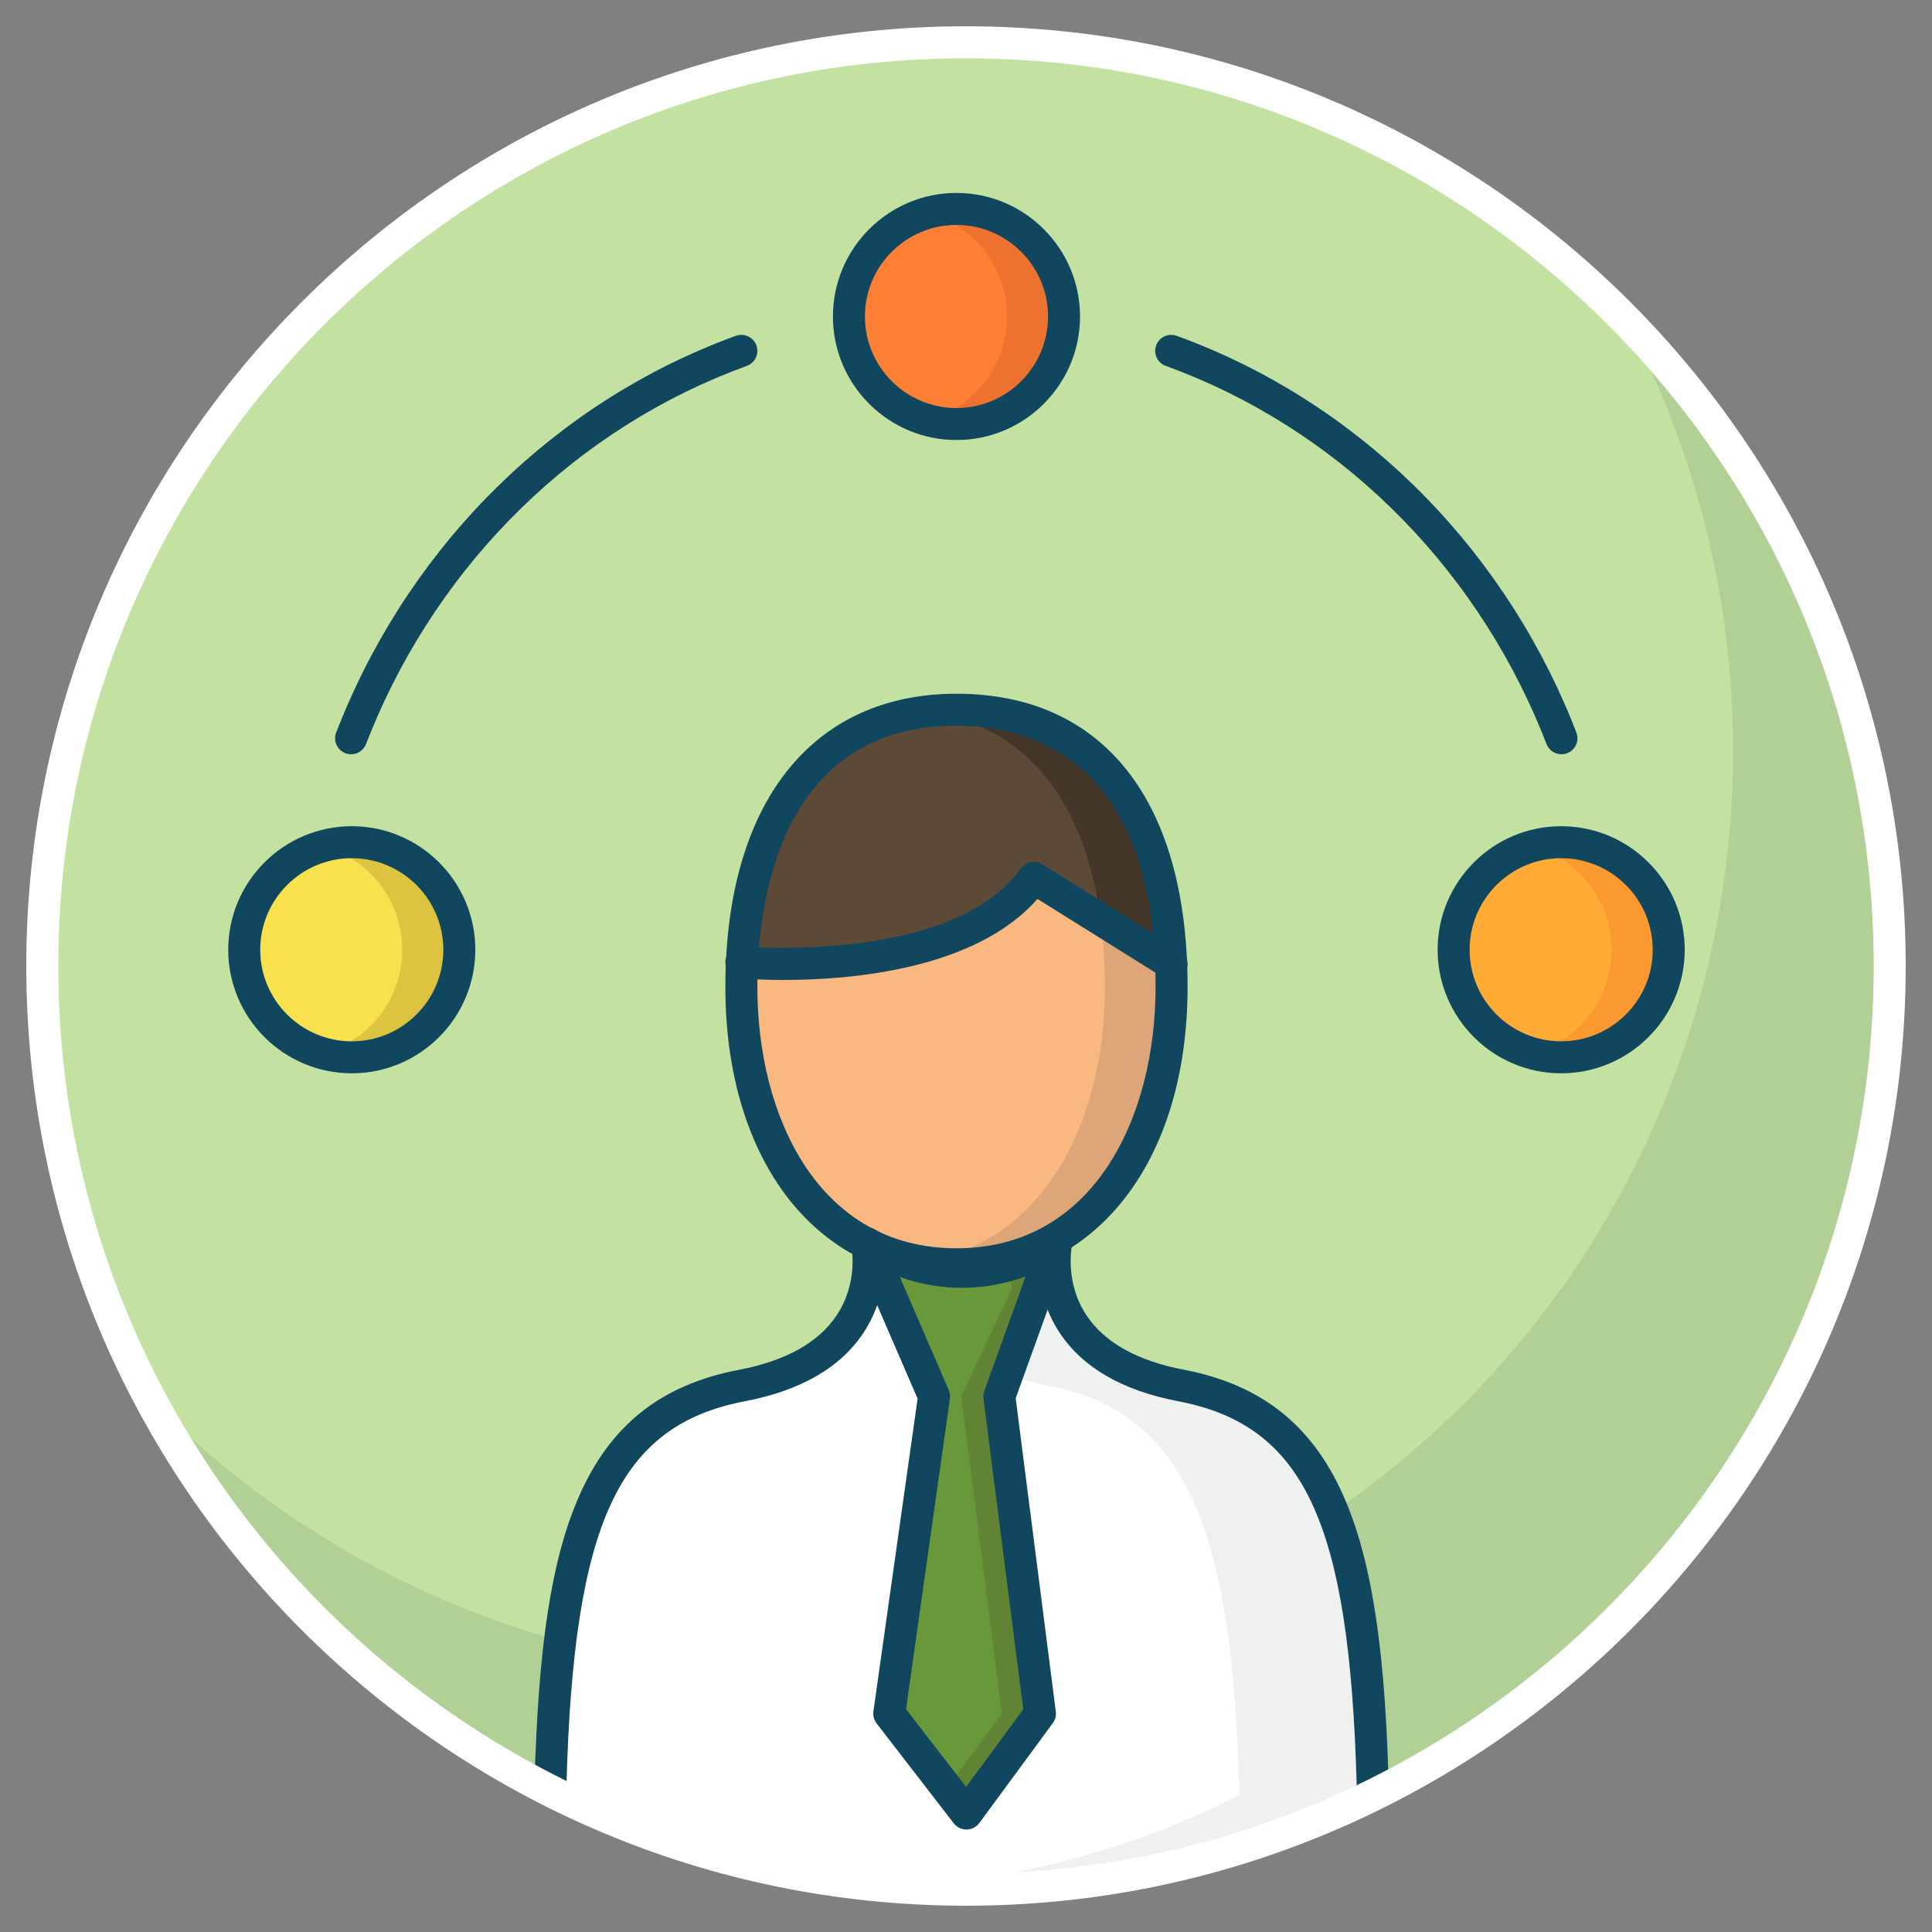 <svg xmlns="http://www.w3.org/2000/svg" xmlns:xlink="http://www.w3.org/1999/xlink" style="isolation:isolate" viewBox="0 0 1000 1000" width="1000pt" height="1000pt"><rect x="0" y="0" width="1000" height="1000" fill="#808080" stroke="none"/><defs><clipPath id="_clipPath_6e0EIN9zrI7jVOUVQ6u5xHskIAI7OHfq"><rect width="1000" height="1000"></rect></clipPath></defs><g clip-path="url(#_clipPath_6e0EIN9zrI7jVOUVQ6u5xHskIAI7OHfq)"><rect width="1000" height="1000" style="fill:rgb(0,0,0)" fill-opacity="0"></rect><clipPath id="_clipPath_sQd6Kf0BGCiZGXO9zJLp3UvxGJAXUbjO"><path d=" M 0 0 L 1000 0 L 1000 1000 L 0 1000 L 0 0 Z " fill="rgb(255,255,255)"></path></clipPath><g clip-path="url(#_clipPath_sQd6Kf0BGCiZGXO9zJLp3UvxGJAXUbjO)"><path d=" M 978.112 500 C 978.112 764.055 764.054 978.112 500 978.112 C 235.945 978.112 21.888 764.055 21.888 500 C 21.888 235.947 235.945 21.889 500 21.889 C 764.054 21.889 978.112 235.947 978.112 500 Z " fill="rgb(195,226,162)"></path><path d=" M 888.02 222.972 C 874.378 203.913 859.575 186.184 843.809 169.756 C 951.265 377.35 892.849 637.76 697.19 777.808 C 501.53 917.856 236.193 889.179 74.338 720.522 C 84.805 740.743 96.814 760.473 110.456 779.532 C 264.145 994.249 562.799 1043.723 777.518 890.034 C 992.236 736.344 1041.709 437.691 888.02 222.972 Z " fill="rgb(177,208,149)"></path><path d=" M 606.408 510.873 C 606.408 590.138 566.395 654.394 495.07 654.394 C 423.745 654.394 383.733 590.138 383.733 510.873 C 383.733 431.609 416.786 367.352 495.07 367.352 C 575.094 367.352 606.408 431.609 606.408 510.873 Z " fill="rgb(250,184,129)"></path><path d=" M 495.07 367.353 C 489.104 367.353 483.434 367.77 477.987 368.495 C 545.148 377.276 571.904 437.65 571.904 510.874 C 571.904 583.494 538.299 643.477 477.819 653.029 C 483.353 653.904 489.091 654.393 495.07 654.393 C 566.396 654.393 606.407 590.138 606.407 510.874 C 606.407 431.608 575.094 367.353 495.07 367.353 Z " fill="rgb(221,166,120)"></path><path d=" M 535.082 453.728 L 606.133 498.117 C 603.02 424.544 570.959 366.746 495.07 366.746 C 421.027 366.746 387.467 424.24 384.046 497.535 L 425.458 497.676 C 461.741 495.473 512.006 486.246 535.082 453.728 Z " fill="rgb(92,73,54)"></path><path d=" M 569.624 475.309 L 606.133 498.118 C 603.02 424.545 570.959 366.747 495.07 366.747 C 489.105 366.747 483.431 367.159 477.986 367.884 C 534.079 375.219 561.96 418.555 569.624 475.309 Z " fill="rgb(68,54,41)"></path><path d=" M 710.496 928.822 C 707.017 801.426 687.881 731.755 611.337 717.135 C 533.853 702.337 546.65 643.539 546.65 643.539 C 546.65 643.539 501.9 676.454 448.761 643.539 C 448.761 643.539 461.558 702.337 384.074 717.135 C 307.53 731.755 288.394 796.497 284.915 923.893 C 284.915 923.893 393.589 978.112 504.929 978.112 C 625.688 978.112 710.496 928.822 710.496 928.822 Z " fill="rgb(255,255,255)"></path><path d=" M 449.478 655.67 C 454.77 654.394 459.465 652.774 463.421 651.126 C 458.627 649.119 453.731 646.617 448.761 643.539 C 448.761 643.539 449.809 648.403 449.478 655.67 Z " fill="rgb(238,241,240)"></path><path d=" M 611.337 717.136 C 533.854 702.337 546.65 643.539 546.65 643.539 C 546.65 643.539 516.806 665.472 476.924 655.6 C 477.725 673.615 487.034 706.574 542.331 717.136 C 618.875 731.755 638.012 801.426 641.49 928.823 C 641.49 928.823 573.264 968.436 472.095 976.621 C 482.945 977.575 493.923 978.113 504.929 978.113 C 625.689 978.113 710.496 928.823 710.496 928.823 C 707.018 801.426 687.881 731.755 611.337 717.136 Z " fill="rgb(238,241,240)"></path><path d=" M 550.739 163.814 C 550.739 194.559 525.815 219.483 495.07 219.483 C 464.325 219.483 439.402 194.559 439.402 163.814 C 439.402 133.069 464.325 108.146 495.07 108.146 C 525.815 108.146 550.739 133.069 550.739 163.814 Z " fill="rgb(255,128,52)"></path><path d=" M 495.07 108.146 C 489.948 108.146 484.995 108.852 480.284 110.146 C 503.849 116.626 521.166 138.191 521.166 163.814 C 521.166 189.438 503.849 211.003 480.284 217.482 C 484.995 218.777 489.948 219.482 495.07 219.482 C 525.815 219.482 550.74 194.559 550.74 163.814 C 550.74 133.068 525.815 108.146 495.07 108.146 Z " fill="rgb(238,114,47)"></path><path d=" M 237.748 491.592 C 237.748 522.337 212.824 547.261 182.08 547.261 C 151.335 547.261 126.411 522.337 126.411 491.592 C 126.411 460.847 151.335 435.924 182.08 435.924 C 212.824 435.924 237.748 460.847 237.748 491.592 Z " fill="rgb(249,225,77)"></path><path d=" M 182.08 435.923 C 176.958 435.923 172.003 436.629 167.293 437.924 C 190.857 444.403 208.175 465.969 208.175 491.591 C 208.175 517.215 190.857 538.78 167.293 545.259 C 172.003 546.554 176.958 547.26 182.08 547.26 C 212.824 547.26 237.748 522.337 237.748 491.591 C 237.748 460.846 212.824 435.923 182.08 435.923 Z " fill="rgb(220,196,64)"></path><path d=" M 863.731 491.592 C 863.731 522.337 838.807 547.261 808.062 547.261 C 777.317 547.261 752.393 522.337 752.393 491.592 C 752.393 460.847 777.317 435.924 808.062 435.924 C 838.807 435.924 863.731 460.847 863.731 491.592 Z " fill="rgb(255,171,53)"></path><path d=" M 808.062 435.923 C 802.94 435.923 797.986 436.629 793.275 437.924 C 816.839 444.403 834.157 465.969 834.157 491.591 C 834.157 517.215 816.839 538.78 793.275 545.259 C 797.986 546.554 802.94 547.26 808.062 547.26 C 838.807 547.26 863.731 522.337 863.731 491.591 C 863.731 460.846 838.807 435.923 808.062 435.923 Z " fill="rgb(249,153,47)"></path><path d=" M 517.251 722.792 L 543.74 666.571 L 541.402 659.031 L 541.896 657.728 L 536.599 643.539 C 536.599 643.539 536.537 643.588 536.472 643.639 C 536.448 643.658 536.402 643.692 536.371 643.717 C 536.29 643.779 536.18 643.863 536.054 643.957 C 535.995 644 535.929 644.049 535.861 644.099 C 535.708 644.212 535.521 644.346 535.319 644.488 C 535.244 644.542 535.174 644.592 535.092 644.649 C 534.488 645.071 533.707 645.593 532.759 646.184 C 532.654 646.249 532.535 646.319 532.426 646.387 C 532.046 646.621 531.64 646.863 531.21 647.114 C 531.057 647.204 530.898 647.295 530.738 647.387 C 530.29 647.644 529.814 647.908 529.316 648.177 C 529.168 648.258 529.025 648.337 528.872 648.418 C 527.543 649.124 526.054 649.861 524.413 650.595 C 524.247 650.669 524.07 650.743 523.901 650.817 C 523.243 651.105 522.562 651.394 521.856 651.678 C 521.619 651.774 521.377 651.869 521.135 651.965 C 520.435 652.239 519.71 652.509 518.968 652.774 C 518.737 652.856 518.513 652.939 518.278 653.021 C 516.312 653.702 514.205 654.341 511.965 654.905 C 511.73 654.965 511.485 655.019 511.247 655.076 C 510.364 655.29 509.463 655.491 508.541 655.68 C 508.207 655.747 507.869 655.813 507.53 655.876 C 506.634 656.046 505.718 656.2 504.787 656.342 C 504.465 656.391 504.147 656.443 503.821 656.488 C 502.574 656.661 501.305 656.813 500 656.927 C 486.384 658.113 469.655 655.862 451.004 645.595 L 453.174 655.264 L 483.473 722.792 L 460.277 886.957 L 500 938.393 L 500.223 938.681 L 538.272 886.957 L 517.251 722.792 Z " fill="rgb(105,152,58)"></path><path d=" M 543.74 666.571 L 541.402 659.031 L 541.895 657.727 L 536.598 643.539 C 536.598 643.539 536.537 643.588 536.471 643.638 C 536.448 643.658 536.402 643.692 536.371 643.717 C 536.29 643.779 536.179 643.863 536.053 643.957 C 535.995 644 535.928 644.049 535.861 644.098 C 535.708 644.212 535.52 644.345 535.319 644.488 C 535.244 644.542 535.174 644.592 535.092 644.649 C 534.488 645.071 533.707 645.592 532.759 646.183 C 532.654 646.249 532.535 646.319 532.426 646.386 C 532.046 646.621 531.639 646.863 531.21 647.114 C 531.056 647.204 530.898 647.295 530.738 647.386 C 530.29 647.643 529.813 647.908 529.316 648.176 C 529.168 648.258 529.025 648.337 528.872 648.418 C 527.543 649.124 526.053 649.861 524.413 650.594 C 524.247 650.669 524.07 650.743 523.901 650.817 C 523.243 651.105 522.561 651.393 521.856 651.677 C 521.619 651.774 521.377 651.869 521.135 651.965 C 520.821 652.087 520.486 652.206 520.164 652.327 L 522.179 657.727 L 521.686 659.031 L 524.024 666.571 L 497.535 722.792 L 518.555 886.957 L 490.125 925.605 L 500 938.392 L 500.222 938.68 L 538.271 886.957 L 517.251 722.792 L 543.74 666.571 Z " fill="rgb(97,132,52)"></path><path d=" M 495.069 375.633 C 402.053 375.633 392.013 470.211 392.013 510.873 C 392.013 578.188 423.878 646.113 495.069 646.113 C 566.26 646.113 598.128 578.188 598.128 510.873 C 598.128 393.202 533.56 375.633 495.069 375.633 Z  M 495.069 662.675 C 423.522 662.675 375.452 601.67 375.452 510.873 C 375.452 415.818 420.169 359.071 495.069 359.071 C 571.089 359.071 614.69 414.401 614.69 510.873 C 614.69 601.67 566.62 662.675 495.069 662.675 Z " fill="rgb(17,70,95)"></path><path d=" M 405.677 507.226 C 392.875 507.226 384.246 506.5 382.992 506.389 C 378.44 505.981 375.079 501.959 375.484 497.404 C 375.892 492.85 379.896 489.489 384.469 489.892 C 385.552 489.993 493.27 498.941 528.331 449.54 C 530.87 445.968 535.743 444.983 539.472 447.31 L 610.796 491.871 C 614.674 494.295 615.855 499.404 613.433 503.282 C 611.007 507.164 605.896 508.334 602.022 505.918 L 536.977 465.28 C 504.846 501.957 440.149 507.226 405.677 507.226 Z " fill="rgb(17,70,95)"></path><path d=" M 710.491 932.175 C 706.022 932.175 702.339 928.614 702.218 924.12 C 698.497 787.936 675.174 737.759 609.785 725.269 C 581.003 719.774 560.368 707.843 548.452 689.81 C 540.975 678.492 538.416 666.877 537.768 657.903 C 521.323 665.266 491.789 673.128 457.657 657.674 C 457.039 666.681 454.503 678.395 446.958 689.81 C 435.046 707.843 414.411 719.774 385.629 725.269 C 320.236 737.759 296.913 787.936 293.192 924.12 C 293.071 928.692 289.266 932.355 284.688 932.171 C 280.115 932.047 276.512 928.24 276.637 923.667 C 278.603 851.677 285.441 807.19 299.505 774.915 C 315.735 737.662 342.116 716.718 382.523 709.001 C 406.753 704.373 423.78 694.845 433.141 680.68 C 444.467 663.541 440.711 645.481 440.67 645.3 C 439.963 642.051 441.268 638.696 443.982 636.777 C 446.687 634.858 450.294 634.746 453.12 636.499 C 500.948 666.116 541.347 637.162 541.74 636.869 C 544.521 634.825 548.27 634.718 551.153 636.593 C 554.044 638.467 555.471 641.934 554.74 645.3 C 554.712 645.444 551.068 663.917 562.41 680.89 C 571.8 694.94 588.783 704.398 612.89 709.001 C 696.985 725.063 715.395 799.874 718.772 923.667 C 718.897 928.24 715.295 932.047 710.721 932.171 C 710.644 932.175 710.567 932.175 710.491 932.175 Z " fill="rgb(17,70,95)"></path><path d=" M 500.22 946.962 C 497.657 946.962 495.235 945.775 493.666 943.741 L 453.723 892.018 C 452.361 890.253 451.766 888.009 452.077 885.799 L 474.949 723.94 L 441.875 647.462 C 440.06 643.263 441.992 638.388 446.19 636.572 C 450.391 634.753 455.26 636.69 457.079 640.887 L 491.074 719.504 C 491.676 720.903 491.887 722.441 491.672 723.95 L 468.968 884.658 L 500.059 924.925 L 529.633 884.721 L 509.039 723.843 C 508.869 722.541 509.015 721.219 509.46 719.983 L 537.802 641.366 C 539.355 637.064 544.093 634.827 548.404 636.384 C 552.706 637.935 554.934 642.68 553.386 646.983 L 525.719 723.722 L 546.483 885.906 C 546.754 888.017 546.204 890.149 544.943 891.864 L 506.893 943.588 C 505.352 945.683 502.917 946.932 500.318 946.962 L 500.22 946.962 Z " fill="rgb(17,70,95)"></path><path d=" M 181.736 390.415 C 180.74 390.415 179.73 390.235 178.747 389.855 C 174.48 388.207 172.363 383.412 174.012 379.146 C 174.801 377.103 175.605 375.072 176.43 373.048 C 214.404 279.803 288.931 207.186 380.906 173.814 C 385.208 172.255 389.957 174.474 391.517 178.774 C 393.078 183.072 390.858 187.823 386.559 189.382 C 298.974 221.161 227.977 290.379 191.771 379.291 C 190.988 381.222 190.214 383.165 189.458 385.118 C 188.189 388.401 185.055 390.415 181.736 390.415 Z " fill="rgb(17,70,95)"></path><path d=" M 808.204 390.415 C 804.885 390.415 801.751 388.403 800.48 385.118 C 799.725 383.165 798.952 381.222 798.168 379.287 C 761.962 290.379 690.964 221.161 603.38 189.382 C 599.082 187.823 596.862 183.072 598.423 178.774 C 599.983 174.474 604.734 172.258 609.033 173.814 C 701.009 207.186 775.536 279.803 813.509 373.044 C 814.334 375.072 815.139 377.103 815.928 379.146 C 817.577 383.412 815.458 388.207 811.192 389.855 C 810.21 390.235 809.199 390.415 808.204 390.415 Z " fill="rgb(17,70,95)"></path><path d=" M 495.069 116.427 C 468.94 116.427 447.681 137.684 447.681 163.814 C 447.681 189.944 468.94 211.201 495.069 211.201 C 521.198 211.201 542.461 189.944 542.461 163.814 C 542.461 137.684 521.198 116.427 495.069 116.427 Z  M 495.069 227.763 C 459.809 227.763 431.12 199.076 431.12 163.814 C 431.12 128.552 459.809 99.865 495.069 99.865 C 530.333 99.865 559.023 128.552 559.023 163.814 C 559.023 199.076 530.333 227.763 495.069 227.763 Z " fill="rgb(17,70,95)"></path><path d=" M 182.079 444.205 C 155.949 444.205 134.692 465.462 134.692 491.592 C 134.692 517.721 155.949 538.981 182.079 538.981 C 208.209 538.981 229.466 517.721 229.466 491.592 C 229.466 465.462 208.209 444.205 182.079 444.205 Z  M 182.079 555.543 C 146.818 555.543 118.13 526.854 118.13 491.592 C 118.13 456.33 146.818 427.643 182.079 427.643 C 217.339 427.643 246.028 456.33 246.028 491.592 C 246.028 526.854 217.339 555.543 182.079 555.543 Z " fill="rgb(17,70,95)"></path><path d=" M 808.063 444.205 C 781.933 444.205 760.676 465.462 760.676 491.592 C 760.676 517.721 781.933 538.981 808.063 538.981 C 834.193 538.981 855.45 517.721 855.45 491.592 C 855.45 465.462 834.193 444.205 808.063 444.205 Z  M 808.063 555.543 C 772.803 555.543 744.114 526.854 744.114 491.592 C 744.114 456.33 772.803 427.643 808.063 427.643 C 843.323 427.643 872.012 456.33 872.012 491.592 C 872.012 526.854 843.323 555.543 808.063 555.543 Z " fill="rgb(17,70,95)"></path><path d=" M 499.998 30.169 C 240.934 30.169 30.169 240.935 30.169 500 C 30.169 759.064 240.934 969.83 499.998 969.83 C 759.062 969.83 969.83 759.064 969.83 500 C 969.83 240.935 759.062 30.169 499.998 30.169 Z  M 499.998 986.392 C 231.803 986.392 13.606 768.199 13.606 500 C 13.606 231.8 231.803 13.607 499.998 13.607 C 768.197 13.607 986.393 231.8 986.393 500 C 986.393 768.199 768.197 986.392 499.998 986.392 Z " fill="rgb(255,255,255)"></path></g></g></svg>